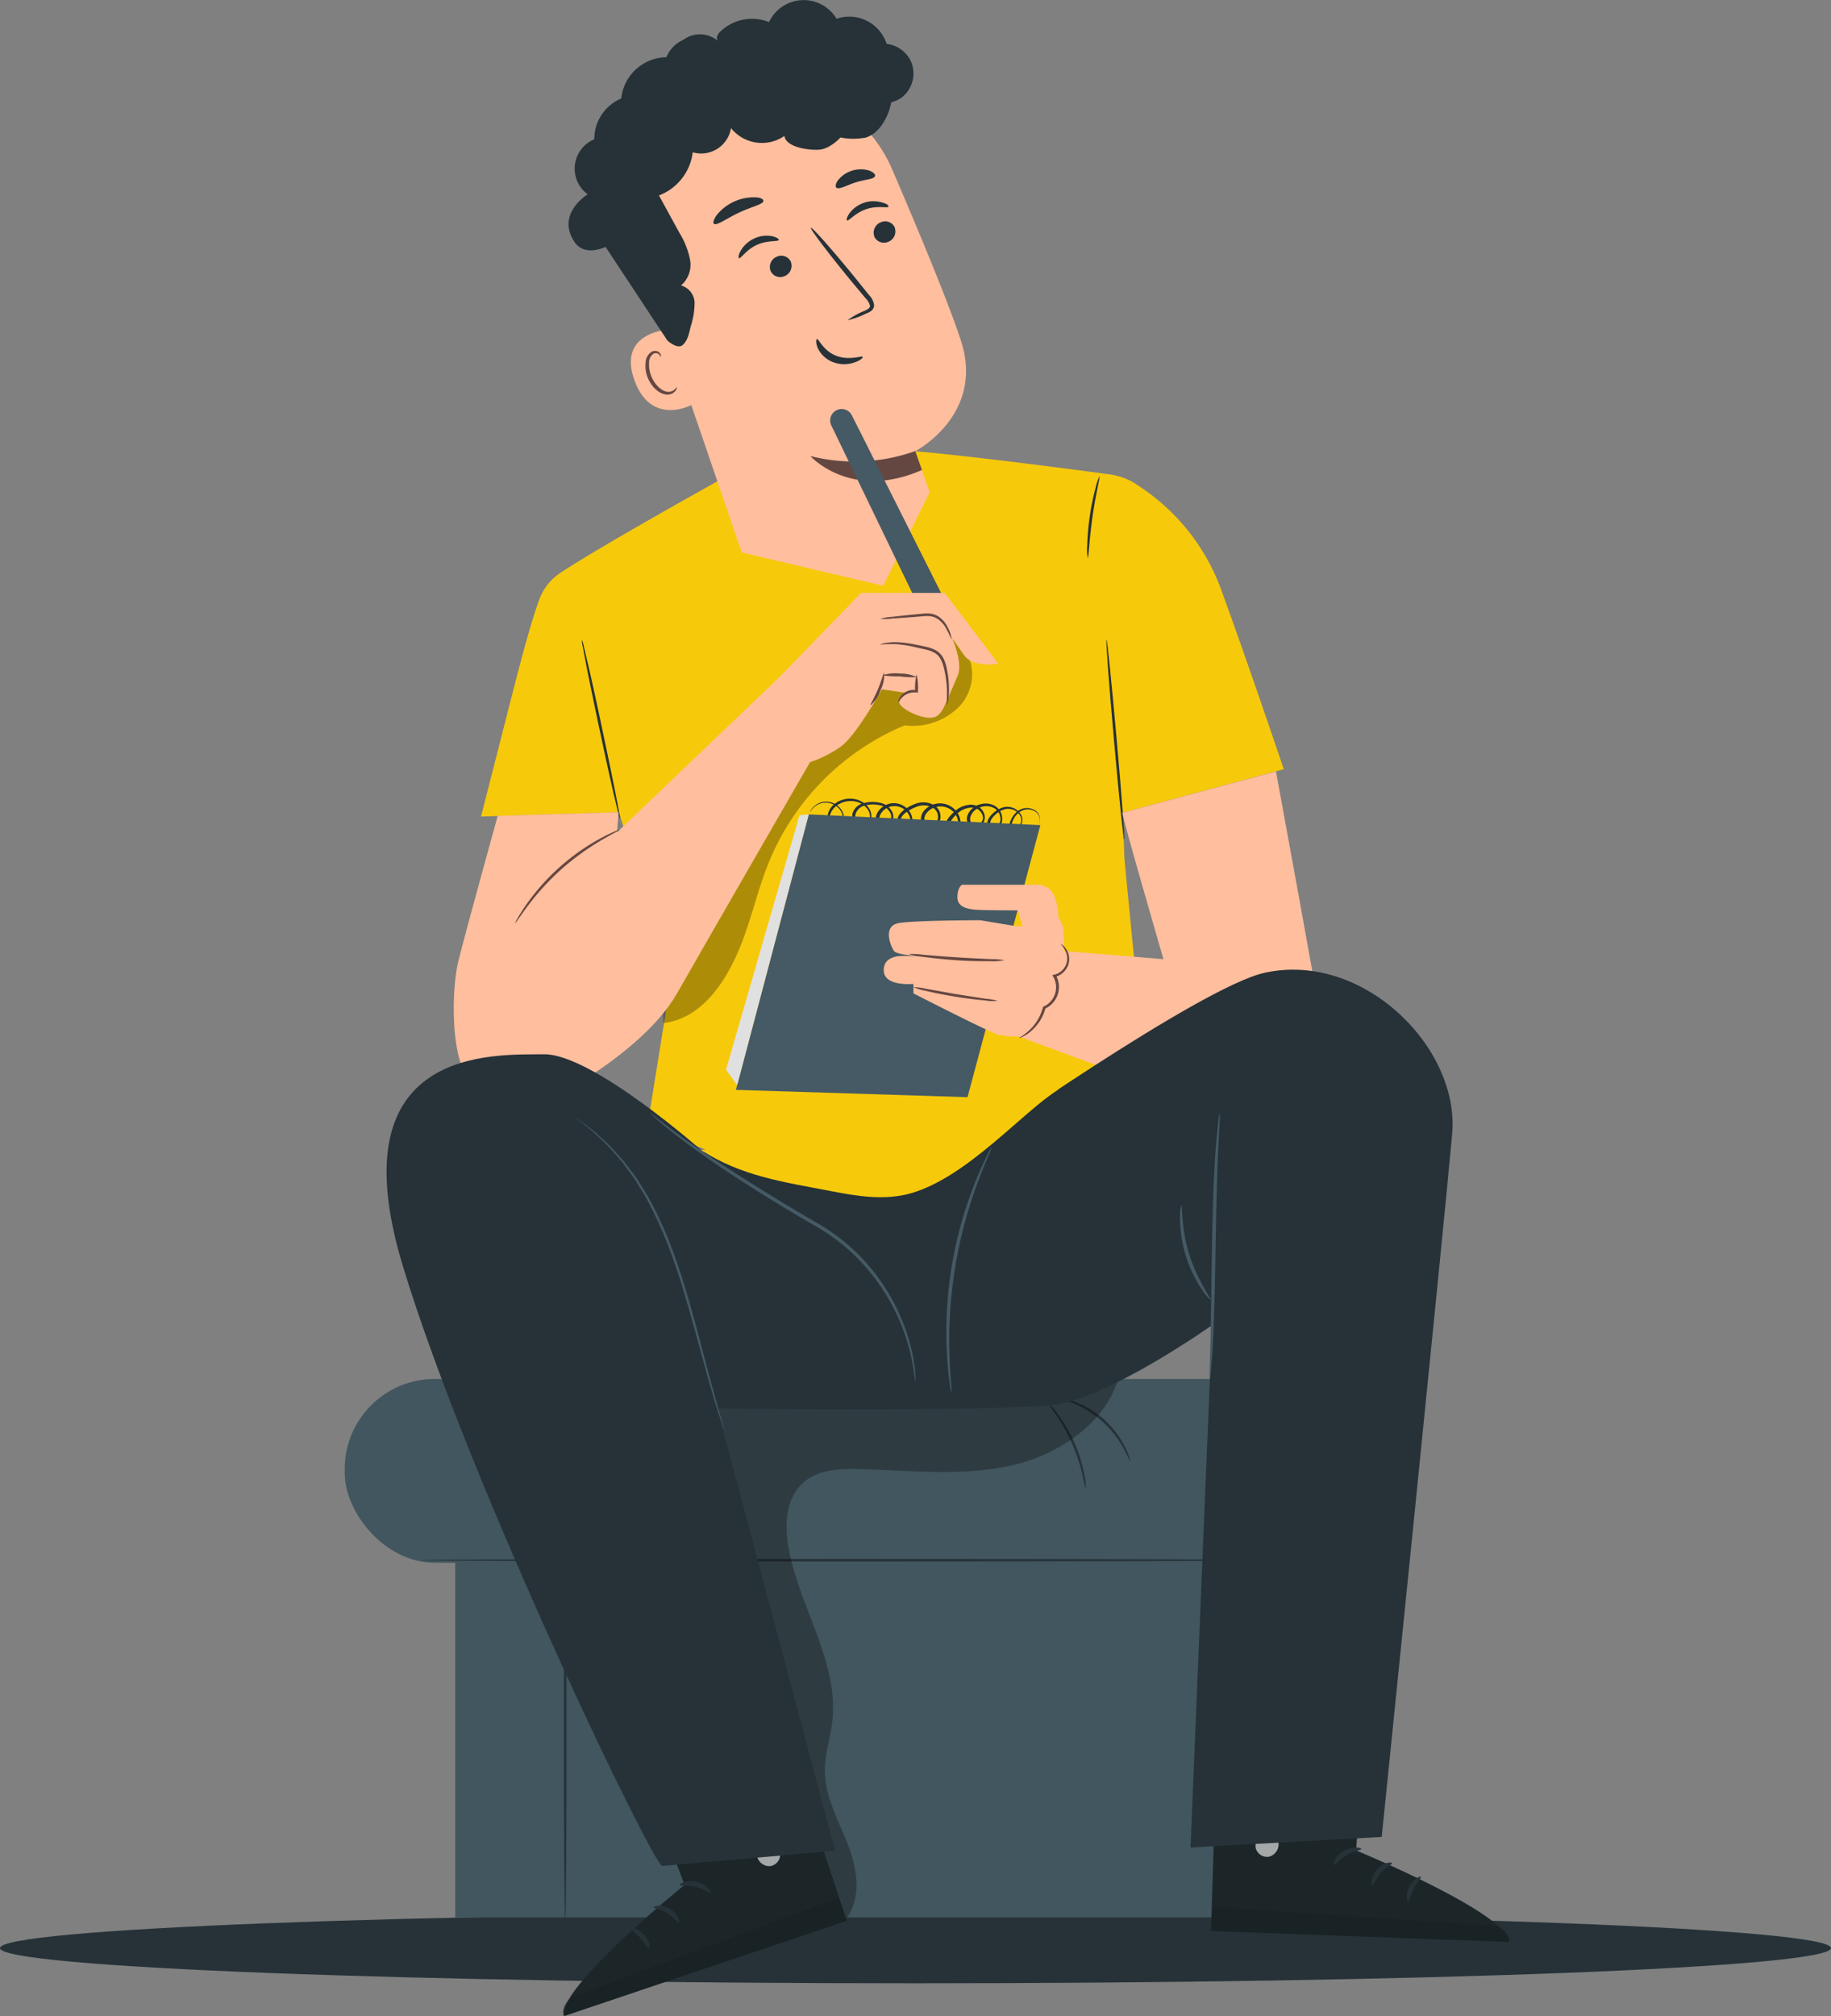 <svg xmlns="http://www.w3.org/2000/svg" id="b5b68901-ccf6-4cb9-9932-6d6bc5199ea7" data-name="Layer 1" viewBox="0 0 345.83 380.56"><rect x="0" y="0" width="345.83" height="380.56" fill="#808080" stroke="none"/><defs><style>.aa09fa26-bd7f-4389-aef9-30be5daac952{fill:#263238;}.f4e21bd6-3016-44ea-9436-004cffc3eb57{fill:#41565e;}.eca4dbde-782d-4246-8dd1-ae4c0e9dc9e2{opacity:0.3;}.ab1e6b3a-3024-41e5-8a2b-5be2a43fa68b{fill:#f7c90b;}.a4a74def-ca2e-413a-bbb0-4ff19ae1e4b7{fill:#ffbe9d;}.a3010a71-417a-4913-b237-1a85edde270a{fill:#455a64;}.e234988f-9c6e-46c6-8dcc-c233d4538fda{fill:#e0e0e0;}.e2cc97c3-a937-4f3c-9679-7f83ea62c597{fill:#654742;}.ae2d0f90-2000-4ead-961a-a8d27a3bfc42{fill:#1c2528;}.b7f68536-a8d8-46e3-93f0-209e7f7f5149{opacity:0.6;}.be42ff86-7d69-4634-9a36-6985cf484e66{fill:#fff;}.e2e67ff7-e6a2-44d0-ab6f-97a4dfa15cb2{fill:#181f21;}</style></defs><g id="ec4ae404-3791-4cc1-82d5-688141829960" data-name="bb10e7f0-8b06-44d9-94a6-c2b02bfca93f"><path class="aa09fa26-bd7f-4389-aef9-30be5daac952" d="M345.83,367.72c0,3.67-77.42,6.65-172.91,6.65S0,371.37,0,367.72s77.41-6.65,172.92-6.65S345.83,364.05,345.83,367.72Z" transform="translate(0 0.01)"></path></g><g id="b97b5570-1662-4b8c-bcfe-a9955f955a3d" data-name="f7be6a26-af3b-42f2-83a2-ea3d94c539df"><rect class="f4e21bd6-3016-44ea-9436-004cffc3eb57" x="85.98" y="263.12" width="155.55" height="98.83"></rect><rect class="f4e21bd6-3016-44ea-9436-004cffc3eb57" x="65.11" y="260.3" width="189.95" height="34.69" rx="17"></rect><path class="aa09fa26-bd7f-4389-aef9-30be5daac952" d="M241.74,294.5c0,.13-36.34.24-81.15.24s-81.16-.11-81.16-.24,36.33-.24,81.16-.24S241.74,294.36,241.74,294.5Z" transform="translate(0 0.01)"></path><path class="aa09fa26-bd7f-4389-aef9-30be5daac952" d="M106.76,362.73c-.14,0-.25-15.07-.25-33.65s.11-33.65.25-33.65.24,15.07.24,33.65S106.89,362.73,106.76,362.73Z" transform="translate(0 0.01)"></path><path class="aa09fa26-bd7f-4389-aef9-30be5daac952" d="M205.08,281a20.55,20.55,0,0,1-.61-2.55,34.08,34.08,0,0,0-2-6,36.09,36.09,0,0,0-3.07-5.5,21.38,21.38,0,0,1-1.49-2.17,10.53,10.53,0,0,1,1.77,2,28,28,0,0,1,5.13,11.59A10.59,10.59,0,0,1,205.08,281Z" transform="translate(0 0.01)"></path><path class="aa09fa26-bd7f-4389-aef9-30be5daac952" d="M213.43,275.79c-.08,0-.42-1-1.25-2.49a19.13,19.13,0,0,0-9.89-8.59c-1.61-.62-2.66-.81-2.65-.9a2.16,2.16,0,0,1,.76.07,12.45,12.45,0,0,1,2,.5,17.49,17.49,0,0,1,10.09,8.76,12.75,12.75,0,0,1,.78,1.91A2.39,2.39,0,0,1,213.43,275.79Z" transform="translate(0 0.01)"></path><g class="eca4dbde-782d-4246-8dd1-ae4c0e9dc9e2"><path d="M120.71,261c6.21,34.28,17,69.65,32.25,101h7c2.86-4,1.91-9.48.12-14s-4.32-9-4.29-13.89c0-3,1-5.93,1.39-8.92,1.43-11.55-6.5-22.11-8.34-33.6-.66-4.15-.28-8.95,2.87-11.74,2.76-2.45,6.8-2.64,10.49-2.55,9.64.23,19.43,1.44,28.84-.68s18.66-8.56,20.61-18Z" transform="translate(0 0.01)"></path></g><path class="ab1e6b3a-3024-41e5-8a2b-5be2a43fa68b" d="M212,153.41l30.47-8.23s-6.52-19.34-11.6-33.27A39.52,39.52,0,0,0,215,91.67a12,12,0,0,0-5.35-2.12c-7.22-1-26.94-3.55-36.73-4.37-12.11-1-37.39,5.65-37.39,5.65s-22.17,12.3-29.65,17.27a10.31,10.31,0,0,0-4,5c-1.38,3.72-3.14,10.11-5.24,18.37-1.35,5.26-5.78,22.65-5.78,22.65l26-.8c5.24,15.91,10.1,30.2,10.1,30.2l-4.71,29.26S157.74,227,166.82,226s50.23-16.9,50.23-16.9-4.71-46.42-4.71-47.76C212.34,160.8,212.2,157.43,212,153.41Z" transform="translate(0 0.01)"></path><g class="eca4dbde-782d-4246-8dd1-ae4c0e9dc9e2"><path d="M182,122.46a9.4,9.4,0,0,0-8.32-3.12,18.86,18.86,0,0,0-8.47,3.49c-7.89,5.35-13.48,13.42-18.43,21.55a260,260,0,0,0-21.66,44.74l.2,4c6.47-.81,10.68-6.27,13.49-12.15s4-12.39,6.49-18.42a47.5,47.5,0,0,1,25.58-25.64,12.25,12.25,0,0,0,10.51-3.78C184,130.22,184.43,125.5,182,122.46Z" transform="translate(0 0.01)"></path></g><path class="aa09fa26-bd7f-4389-aef9-30be5daac952" d="M212.32,158.46c-.15,0-1-8.44-1.93-18.86s-1.55-18.89-1.41-18.91,1,8.43,1.93,18.86S212.49,158.44,212.32,158.46Z" transform="translate(0 0.01)"></path><path class="aa09fa26-bd7f-4389-aef9-30be5daac952" d="M109.89,120.69a7.3,7.3,0,0,1,.38,1.31c.23,1,.51,2.17.85,3.62.7,3,1.64,7.28,2.63,12s1.88,8.92,2.48,12c.28,1.46.51,2.69.7,3.65a6.17,6.17,0,0,1,.18,1.35,6.56,6.56,0,0,1-.38-1.31c-.23-.95-.51-2.16-.86-3.61-.7-3.06-1.63-7.29-2.63-12s-1.87-8.92-2.48-12c-.27-1.46-.51-2.68-.69-3.64A6.35,6.35,0,0,1,109.89,120.69Z" transform="translate(0 0.01)"></path><path class="aa09fa26-bd7f-4389-aef9-30be5daac952" d="M207.67,89.91c.15,0-.73,3.42-1.33,7.67s-.73,7.75-.89,7.75a8.44,8.44,0,0,1-.1-2.3,48.54,48.54,0,0,1,.47-5.52,45.84,45.84,0,0,1,1.11-5.43A8.83,8.83,0,0,1,207.67,89.91Z" transform="translate(0 0.01)"></path><path class="a4a74def-ca2e-413a-bbb0-4ff19ae1e4b7" d="M212,153.41c-.27.08,7.75,27.64,7.75,27.64l-23.57-1.92L185,192.91l40.17,14.8S250,196.61,250,195.6s-9-50-9-50Z" transform="translate(0 0.01)"></path><path class="aa09fa26-bd7f-4389-aef9-30be5daac952" d="M194.68,156.6a1.67,1.67,0,0,0,1.21-.57,2,2,0,0,0,.51-1.51,2,2,0,0,0-1.37-1.59,2.63,2.63,0,0,0-2.62.48,3.79,3.79,0,0,0-1,1.25,3.86,3.86,0,0,0-.3.8c-.07.28-.16.59,0,.77a.66.66,0,0,0,.69.17,1.33,1.33,0,0,0,.7-.48,2,2,0,0,0,.28-1.79,2.61,2.61,0,0,0-3.48-1.2l-.05,0a4.77,4.77,0,0,0-1.79,1.42,2,2,0,0,0-.45,1,.65.65,0,0,0,.49.73,1.16,1.16,0,0,0,1-.34,1.58,1.58,0,0,0,.46-1,2.42,2.42,0,0,0-1.05-2.12,3.08,3.08,0,0,0-2.51-.32,2.91,2.91,0,0,0-2,1.61,1.47,1.47,0,0,0-.06,1.23,1,1,0,0,0,1,.56,1.36,1.36,0,0,0,1.32-1.4,1.52,1.52,0,0,0-.1-.47,2.14,2.14,0,0,0-2.21-1.39,4.27,4.27,0,0,0-2.68,1.26,6.44,6.44,0,0,0-1,1.16,1.49,1.49,0,0,0-.29,1.3.77.77,0,0,0,1,.28h0a1.2,1.2,0,0,0,.61-1.16,3.23,3.23,0,0,0-1.57-2.56,3.39,3.39,0,0,0-4.36.68,1.87,1.87,0,0,0-.46,1.41c.1,1,1.76,1.21,2.3.37a2,2,0,0,0-.69-2.71,3.57,3.57,0,0,0-3.14-.17,8.45,8.45,0,0,0-1.5.76,3.61,3.61,0,0,0-1.18,1,1.31,1.31,0,0,0-.1,1.35.75.75,0,0,0,1,.4l.09,0a1.18,1.18,0,0,0,.54-1.18,2.68,2.68,0,0,0-.61-1.36,3.06,3.06,0,0,0-2.67-1.1,3,3,0,0,0-2.36,1.57,1.52,1.52,0,0,0-.08,1.3.92.92,0,0,0,1,.49,1.26,1.26,0,0,0,1-.72,1.61,1.61,0,0,0,0-1.29,2.74,2.74,0,0,0-2.12-1.54,5.64,5.64,0,0,0-2.74.07,2.37,2.37,0,0,0-1.76,1.68,1.75,1.75,0,0,0,1,2,1.45,1.45,0,0,0,1.69-1.13,2.39,2.39,0,0,0-.62-2.13,3.77,3.77,0,0,0-1.92-1.15,4.42,4.42,0,0,0-4,1,3.29,3.29,0,0,0-1,1.65,1.57,1.57,0,0,0,.51,1.59,1.08,1.08,0,0,0,1.45-.05,1.53,1.53,0,0,0,.49-1.38,3,3,0,0,0-1.68-2.24,3.24,3.24,0,0,0-2.18-.33,3.45,3.45,0,0,0-1.49.72,4.3,4.3,0,0,0-.88,1.07,1.36,1.36,0,0,1,.14-.33,3.13,3.13,0,0,1,.67-.82,3.37,3.37,0,0,1,3.84-.5,3.23,3.23,0,0,1,1.77,2.32,1.82,1.82,0,0,1-.56,1.63,1.39,1.39,0,0,1-1.83.07,1.91,1.91,0,0,1-.64-1.89,3.55,3.55,0,0,1,1-1.84,4.75,4.75,0,0,1,4.32-1.11,4.12,4.12,0,0,1,2.14,1.26,2.77,2.77,0,0,1,.72,2.5,2.22,2.22,0,0,1-.79,1.17,1.65,1.65,0,0,1-1.44.27,1.78,1.78,0,0,1-1.08-1,2.49,2.49,0,0,1-.21-1.47,2.82,2.82,0,0,1,2.07-2,6.22,6.22,0,0,1,3-.11,3.27,3.27,0,0,1,2.48,1.83,2.11,2.11,0,0,1,0,1.67,1.78,1.78,0,0,1-1.38,1,1.44,1.44,0,0,1-1.57-.76,2,2,0,0,1,.08-1.75,3.55,3.55,0,0,1,4.81-1.47,3.47,3.47,0,0,1,1.09.89,3,3,0,0,1,.73,1.64,1.71,1.71,0,0,1-.8,1.69,1.25,1.25,0,0,1-1,.13,1.36,1.36,0,0,1-.77-.68,1.85,1.85,0,0,1,.11-1.9,4.05,4.05,0,0,1,1.35-1.22,8,8,0,0,1,1.6-.81,4.12,4.12,0,0,1,3.62.22,2.51,2.51,0,0,1,.87,3.44l0,.05a1.91,1.91,0,0,1-1.83.74,1.76,1.76,0,0,1-1-.42,1.59,1.59,0,0,1-.5-.92,2.38,2.38,0,0,1,.57-1.84,3.93,3.93,0,0,1,5.08-.8,3.76,3.76,0,0,1,1.82,3,1.76,1.76,0,0,1-.91,1.64,1.56,1.56,0,0,1-1,.12,1.17,1.17,0,0,1-.8-.65,2,2,0,0,1,.33-1.81,7.18,7.18,0,0,1,1.14-1.26,4.79,4.79,0,0,1,3-1.38,3,3,0,0,1,1.66.4,2.48,2.48,0,0,1,1.05,1.35,2,2,0,0,1-.19,1.69,1.92,1.92,0,0,1-1.48.82,1.52,1.52,0,0,1-1.46-.84,1.94,1.94,0,0,1,.06-1.63,3.41,3.41,0,0,1,2.34-1.87,3.56,3.56,0,0,1,2.88.39,2.85,2.85,0,0,1,1.23,2.53,1.79,1.79,0,0,1-1.81,1.77h-.19a1.08,1.08,0,0,1-.82-1.18,2.55,2.55,0,0,1,.55-1.23,5.25,5.25,0,0,1,1.95-1.51,3,3,0,0,1,4,1.41,2.26,2.26,0,0,1-.35,2.1,1.6,1.6,0,0,1-.89.59.93.93,0,0,1-1-.32,1.33,1.33,0,0,1,0-1,4.35,4.35,0,0,1,.34-.84,4.09,4.09,0,0,1,1.07-1.34,2.86,2.86,0,0,1,2.85-.47,2.11,2.11,0,0,1,1.46,1.78,2.16,2.16,0,0,1-.59,1.6A1.38,1.38,0,0,1,194.68,156.6Z" transform="translate(0 0.01)"></path><polygon class="a3010a71-417a-4913-b237-1a85edde270a" points="152.75 153.73 138.99 205.73 182.74 207.11 196.5 155.75 152.75 153.73"></polygon><polygon class="e234988f-9c6e-46c6-8dcc-c233d4538fda" points="152.75 153.73 151 153.9 137.12 201.93 139.23 204.83 152.75 153.73"></polygon><path class="a4a74def-ca2e-413a-bbb0-4ff19ae1e4b7" d="M181.71,167h14.21a3.37,3.37,0,0,1,3.15,2.05,9.64,9.64,0,0,1,.82,4.1,5.21,5.21,0,0,1,1,2.87,72.3,72.3,0,0,1,0,7.79c-.13.41-1.64.82-1.64.82s1,2.19.14,3.82a4,4,0,0,1-2,2.05s-1.91,4.38-3.83,4.92-3.68,0-4.64,0-16.4-7.92-16.4-7.92v-1.78s-5.46.55-5.6-2.46,3.55-2.82,3.55-2.82h8.34s-9.16.36-10-1-1.92-4.65.88-5.19,15.44-.55,15.44-.55l6.9,1.14h1.09l-.85-3s-7.24,0-8.32-.15-3.12-.41-3.12-2.32S181.71,167,181.71,167Z" transform="translate(0 0.01)"></path><path class="e2cc97c3-a937-4f3c-9679-7f83ea62c597" d="M189.7,181.25a11.74,11.74,0,0,1-2.65.18c-1.64,0-3.91,0-6.41-.18s-4.76-.42-6.38-.65a12.2,12.2,0,0,1-2.61-.52,13.81,13.81,0,0,1,2.65.13c1.63.14,3.88.33,6.37.49s4.75.26,6.38.34A13,13,0,0,1,189.7,181.25Z" transform="translate(0 0.01)"></path><path class="e2cc97c3-a937-4f3c-9679-7f83ea62c597" d="M188.41,188.91a9,9,0,0,1-2.37-.07c-1.45-.13-3.45-.36-5.65-.72s-4.17-.76-5.59-1.11a10,10,0,0,1-2.27-.67,10.35,10.35,0,0,1,2.35.29l5.6,1,5.61.88A11.47,11.47,0,0,1,188.41,188.91Z" transform="translate(0 0.01)"></path><path class="e2cc97c3-a937-4f3c-9679-7f83ea62c597" d="M200.31,178.17a1.62,1.62,0,0,1,.5.31,3.42,3.42,0,0,1,.87,3.87,3.64,3.64,0,0,1-2.45,2.07l.16-.39a4.5,4.5,0,0,1-1.6,6.15c-.15.08-.3.16-.46.23l.16-.18a8.76,8.76,0,0,1-3.07,4.67,7.53,7.53,0,0,1-1.38.85,1.57,1.57,0,0,1-.55.19c0-.07.71-.4,1.72-1.29a9,9,0,0,0,2.78-4.54V190l.12,0a4,4,0,0,0,2-5.3,3.18,3.18,0,0,0-.16-.32l-.2-.31.36-.09a3.19,3.19,0,0,0,2.16-1.74,3.1,3.1,0,0,0,.16-2.24A4.74,4.74,0,0,0,200.31,178.17Z" transform="translate(0 0.01)"></path><path class="a4a74def-ca2e-413a-bbb0-4ff19ae1e4b7" d="M166.82,110.57l8.77-17.66-2.72-7.74S186,78.34,181.53,64.4c-2.17-6.73-7.77-20.23-13-32.39a27.28,27.28,0,0,0-33.77-15.1l-1.34.45c-14.16,5.7-17.23,20.91-11.14,34.91l17.81,52Z" transform="translate(0 0.01)"></path><path class="e2cc97c3-a937-4f3c-9679-7f83ea62c597" d="M172.88,85.13a34.13,34.13,0,0,1-19.83.94s7.64,8.55,21.08,2.64Z" transform="translate(0 0.01)"></path><path class="aa09fa26-bd7f-4389-aef9-30be5daac952" d="M169,43a2.09,2.09,0,0,1-1.24,2.64,2,2,0,0,1-2.63-1l0-.05a2.09,2.09,0,0,1,1.24-2.64A2,2,0,0,1,169,42.92Z" transform="translate(0 0.01)"></path><path class="aa09fa26-bd7f-4389-aef9-30be5daac952" d="M167.81,39c-.16.34-2-.26-4.16.46s-3.34,2.32-3.66,2.13c-.15-.07-.06-.63.46-1.35a5.72,5.72,0,0,1,2.81-2,5.58,5.58,0,0,1,3.43,0C167.49,38.42,167.89,38.82,167.81,39Z" transform="translate(0 0.01)"></path><path class="aa09fa26-bd7f-4389-aef9-30be5daac952" d="M149.39,49.48a2.1,2.1,0,0,1-1.24,2.65,2,2,0,0,1-2.63-1.05l0,0a2.1,2.1,0,0,1,1.24-2.65,2,2,0,0,1,2.63,1Z" transform="translate(0 0.01)"></path><path class="aa09fa26-bd7f-4389-aef9-30be5daac952" d="M147.09,45.29c-.13.36-2.06,0-4.1.91s-3.06,2.66-3.4,2.52c-.16-.06-.13-.62.31-1.4A5.69,5.69,0,0,1,142.48,45a5.45,5.45,0,0,1,3.4-.41C146.73,44.78,147.15,45.13,147.09,45.29Z" transform="translate(0 0.01)"></path><path class="aa09fa26-bd7f-4389-aef9-30be5daac952" d="M160.08,60.44a14.29,14.29,0,0,1,3.25-1.79c.53-.24,1-.52,1-.92a3.12,3.12,0,0,0-.9-1.5l-3-3.6c-4.22-5.16-7.48-9.47-7.27-9.64s3.8,3.88,8,9l2.94,3.65a3.36,3.36,0,0,1,1,2,1.45,1.45,0,0,1-.63,1.1,4,4,0,0,1-.88.43A14.9,14.9,0,0,1,160.08,60.44Z" transform="translate(0 0.01)"></path><path class="aa09fa26-bd7f-4389-aef9-30be5daac952" d="M144.19,37.91c0,.65-2.24,1.09-4.64,2.23s-4.2,2.51-4.71,2.1c-.23-.2-.06-.86.57-1.7a9,9,0,0,1,7.12-3.3C143.57,37.25,144.19,37.55,144.19,37.91Z" transform="translate(0 0.01)"></path><path class="aa09fa26-bd7f-4389-aef9-30be5daac952" d="M165.27,33.23c-.21.62-1.85.61-3.63,1.18s-3.15,1.42-3.67,1c-.23-.2-.16-.76.34-1.44a5.53,5.53,0,0,1,5.88-1.78C165,32.51,165.36,32.91,165.27,33.23Z" transform="translate(0 0.01)"></path><path class="a4a74def-ca2e-413a-bbb0-4ff19ae1e4b7" d="M126.87,62.12c-.27,0-10.49.38-7,9.77s12.2,4,12.12,3.67S126.87,62.12,126.87,62.12Z" transform="translate(0 0.01)"></path><path class="e2cc97c3-a937-4f3c-9679-7f83ea62c597" d="M127.8,73.07s-.12.18-.35.41a1.76,1.76,0,0,1-1.21.48c-1.13,0-2.55-1.26-3.22-2.94a5.66,5.66,0,0,1-.42-2.51,2,2,0,0,1,.77-1.71.89.89,0,0,1,1.12.11c.22.21.23.42.29.42s.14-.23-.08-.59a1.15,1.15,0,0,0-.59-.45,1.34,1.34,0,0,0-1,.09,2.46,2.46,0,0,0-1.17,2.1,5.79,5.79,0,0,0,.41,2.82c.76,1.87,2.39,3.29,3.89,3.17a1.85,1.85,0,0,0,1.41-.8C127.87,73.31,127.84,73.08,127.8,73.07Z" transform="translate(0 0.01)"></path><path class="aa09fa26-bd7f-4389-aef9-30be5daac952" d="M154.29,64c.34-.14,1.13,2.18,3.66,3.15s4.92-.1,5,.21c.08.14-.4.64-1.43,1a6,6,0,0,1-4.16,0,5.28,5.28,0,0,1-2.92-2.69C154.06,64.73,154.13,64.07,154.29,64Z" transform="translate(0 0.01)"></path><path class="aa09fa26-bd7f-4389-aef9-30be5daac952" d="M172,11.45a5.8,5.8,0,0,0-4.52-3.17,8.61,8.61,0,0,0-.7-1.51A7.4,7.4,0,0,0,158,3.53a7.23,7.23,0,0,0-12.75.63,8.62,8.62,0,0,0-9.16,1.76,2.22,2.22,0,0,0-.67,1,1,1,0,0,0,.16.78,5.24,5.24,0,0,0-6.5-.2,6.17,6.17,0,0,0-3.22,3.29,8.7,8.7,0,0,0-8.52,7.79,8.3,8.3,0,0,0-5.09,7.7A6,6,0,0,0,109,34.12a6.06,6.06,0,0,0,2,2.55s-6.14,3.74-2.42,9.09c1.9,2.74,5.8.84,5.8.84l11.54,17.47c-.05.12,2,1.93,3,1.06s1.23-2.26,1.54-3.54a14.47,14.47,0,0,0,.73-4.42,3.48,3.48,0,0,0-2.56-3.29A5.2,5.2,0,0,0,130.33,49a15.34,15.34,0,0,0-2-5.05l-3.87-7.07a10,10,0,0,0,6.38-8.14,5.71,5.71,0,0,0,7.08-3.91q.09-.33.15-.66a7.47,7.47,0,0,0,10.08,1.48c.28,2.09,4.42,2.73,6.53,2.6s4.07-2.31,4.07-2.31a12,12,0,0,0,4.3.09h0l.21,0c2.77-.64,4.57-4,5.08-6.75a5.27,5.27,0,0,0,2-.91A5.75,5.75,0,0,0,172,11.45Z" transform="translate(0 0.01)"></path><path class="a4a74def-ca2e-413a-bbb0-4ff19ae1e4b7" d="M94,154s-6.09,22-7.43,27.42S85.2,199.32,88.22,203s13.12,6,13.12,6,19.77-9.65,26.49-21.42S153,143.85,153,143.85l-5.83-16-30.64,29.26.31-3.8Z" transform="translate(0 0.01)"></path><path class="a3010a71-417a-4913-b237-1a85edde270a" d="M158,77.43h0a2.15,2.15,0,0,1,2.89.95h0l17.65,35.11-4.52,2L157,80.26A2.15,2.15,0,0,1,158,77.43Z" transform="translate(0 0.01)"></path><path class="a4a74def-ca2e-413a-bbb0-4ff19ae1e4b7" d="M146.15,128.91l16.48-17h15.8l10.12,13.36s-4.79.89-6.51-1.68l-2.23-3.18s2.23,4.89,1,7.3c0,0-2.37,5.58-2.75,6.18-.72,1.12-1.27,1.84-3.33,1.5s-5.26-2-4.91-3.22a2,2,0,0,1,1.54-1.37l-4.81-.69s-4.84,8.77-7.76,10.83a23,23,0,0,1-5.86,2.95Z" transform="translate(0 0.01)"></path><path class="e2cc97c3-a937-4f3c-9679-7f83ea62c597" d="M117.11,156.6c0,.08-1.33.72-3.43,1.94A48.5,48.5,0,0,0,106,164.1a47.63,47.63,0,0,0-6.39,7c-1.46,1.94-2.25,3.23-2.32,3.18a4.94,4.94,0,0,1,.47-.95c.33-.6.85-1.44,1.55-2.45a41.24,41.24,0,0,1,14.15-12.66c1.08-.58,2-1,2.61-1.26A4.5,4.5,0,0,1,117.11,156.6Z" transform="translate(0 0.01)"></path><path class="e2cc97c3-a937-4f3c-9679-7f83ea62c597" d="M166.26,116.81a10.06,10.06,0,0,1,2.31-.39c1.44-.18,3.43-.38,5.62-.58a6.67,6.67,0,0,1,1.67,0,3.47,3.47,0,0,1,1.48.59,5.15,5.15,0,0,1,1.67,2,6.5,6.5,0,0,1,.74,2.24c-.08,0-.38-.82-1.06-2.07a5.22,5.22,0,0,0-1.61-1.79,3.32,3.32,0,0,0-1.29-.49,6.7,6.7,0,0,0-1.55,0c-2.2.19-4.19.34-5.64.42A10.78,10.78,0,0,1,166.26,116.81Z" transform="translate(0 0.01)"></path><path class="e2cc97c3-a937-4f3c-9679-7f83ea62c597" d="M178.84,133c-.08,0,.07-1.2,0-3.11a20.55,20.55,0,0,0-.45-3.32c-.27-1.2-.66-2.64-1.86-3.34a6.77,6.77,0,0,0-1.95-.69l-1.94-.44a23.15,23.15,0,0,0-3.32-.51,24.53,24.53,0,0,0-3.09.08,2.08,2.08,0,0,1,.81-.26,10.46,10.46,0,0,1,2.3-.19,20.38,20.38,0,0,1,3.39.41c.63.12,1.29.26,2,.42a7,7,0,0,1,2.09.73,3.65,3.65,0,0,1,1.48,1.72,8.66,8.66,0,0,1,.58,2,17.7,17.7,0,0,1,.36,3.41,14.72,14.72,0,0,1-.14,2.3A2.45,2.45,0,0,1,178.84,133Z" transform="translate(0 0.01)"></path><path class="e2cc97c3-a937-4f3c-9679-7f83ea62c597" d="M173.12,127.28a10.91,10.91,0,0,1,.25,3.17v.31l-.31-.06a2.35,2.35,0,0,0-.53,0,3.14,3.14,0,0,0-2.18,1c-.45.47-.59.87-.67.84s0-.48.39-1.07a3.1,3.1,0,0,1,2.46-1.25,3.39,3.39,0,0,1,.64.07l-.31.25A10.85,10.85,0,0,1,173.12,127.28Z" transform="translate(0 0.01)"></path><path class="e2cc97c3-a937-4f3c-9679-7f83ea62c597" d="M173.14,127.81a17.12,17.12,0,0,1-3.2-.15,19.15,19.15,0,0,1-3.21-.19,7.09,7.09,0,0,1,3.23-.33A7,7,0,0,1,173.14,127.81Z" transform="translate(0 0.01)"></path><path class="e2cc97c3-a937-4f3c-9679-7f83ea62c597" d="M167,127a6.42,6.42,0,0,1-.71,3.3,6.49,6.49,0,0,1-1.86,2.83c-.12-.09.68-1.34,1.38-3S166.84,127,167,127Z" transform="translate(0 0.01)"></path><path class="ae2d0f90-2000-4ead-961a-a8d27a3bfc42" d="M230.15,319.22l-1.42,45.27L285,366.55c-.13-5.39-28.87-17.26-28.87-17.26l2.11-29Z" transform="translate(0 0.01)"></path><g class="b7f68536-a8d8-46e3-93f0-209e7f7f5149"><path class="be42ff86-7d69-4634-9a36-6985cf484e66" d="M238.85,346.21a2.32,2.32,0,0,0-1.69,2.57,2.21,2.21,0,0,0,2.53,1.69,2.41,2.41,0,0,0,1.77-2.72,2.29,2.29,0,0,0-2.82-1.47" transform="translate(0 0.01)"></path></g><g class="b7f68536-a8d8-46e3-93f0-209e7f7f5149"><path class="e2e67ff7-e6a2-44d0-ab6f-97a4dfa15cb2" d="M228.73,364.49l.32-4.56,53.87,3.68s2.47,1.19,2.12,2.94Z" transform="translate(0 0.01)"></path></g><path class="aa09fa26-bd7f-4389-aef9-30be5daac952" d="M257.1,349c0,.27-1.4.35-2.79,1.18s-2.15,2-2.4,1.85.22-1.69,1.92-2.67S257.16,348.79,257.1,349Z" transform="translate(0 0.01)"></path><path class="aa09fa26-bd7f-4389-aef9-30be5daac952" d="M262.91,351.7c.06.27-1.15.69-2.13,1.82s-1.29,2.35-1.56,2.33-.39-1.59.85-3S262.92,351.44,262.91,351.7Z" transform="translate(0 0.01)"></path><path class="aa09fa26-bd7f-4389-aef9-30be5daac952" d="M266,358.91c-.25,0-.59-1.34.18-2.82s2.06-2,2.17-1.8-.72,1-1.32,2.24S266.28,358.91,266,358.91Z" transform="translate(0 0.01)"></path><path class="aa09fa26-bd7f-4389-aef9-30be5daac952" d="M256.84,342.38c-.12.25-1.37-.18-2.93-.13s-2.79.5-2.92.26,1.07-1.18,2.9-1.21S257,342.17,256.84,342.38Z" transform="translate(0 0.01)"></path><path class="aa09fa26-bd7f-4389-aef9-30be5daac952" d="M255.75,335.65c0,.12-1.1.25-2.82-.12a12.6,12.6,0,0,1-2.92-1,14,14,0,0,1-1.59-.92,3.67,3.67,0,0,1-.83-.69,1.22,1.22,0,0,1-.07-1.47,1.5,1.5,0,0,1,1.23-.58,3.73,3.73,0,0,1,1.05.18,8.85,8.85,0,0,1,1.73.67,9.85,9.85,0,0,1,2.54,1.8c1.26,1.26,1.67,2.3,1.58,2.35s-.74-.8-2-1.85a11.69,11.69,0,0,0-2.46-1.51,11.19,11.19,0,0,0-1.6-.55c-.6-.18-1.1-.21-1.27,0s-.06.14.06.32a2.66,2.66,0,0,0,.6.51c.49.34,1,.64,1.46.91a15.51,15.51,0,0,0,2.69,1.14A19.85,19.85,0,0,1,255.75,335.65Z" transform="translate(0 0.01)"></path><path class="aa09fa26-bd7f-4389-aef9-30be5daac952" d="M255.37,336a4.79,4.79,0,0,1-.64-2.75,9.26,9.26,0,0,1,1.28-4.76,2.36,2.36,0,0,1,1.85-1.36A1.33,1.33,0,0,1,259,328a3.83,3.83,0,0,1,.25,1.05,6.38,6.38,0,0,1-.07,1.9,6.66,6.66,0,0,1-1.31,2.87c-1.15,1.42-2.31,1.7-2.33,1.61a11.81,11.81,0,0,0,1.78-2,6.49,6.49,0,0,0,1-2.62,5.57,5.57,0,0,0,0-1.63c-.07-.6-.27-1.09-.5-1a2.12,2.12,0,0,0-1,.89,8.41,8.41,0,0,0-.75,1.5,10,10,0,0,0-.65,2.8C255.27,335,255.49,336,255.37,336Z" transform="translate(0 0.01)"></path><path class="ae2d0f90-2000-4ead-961a-a8d27a3bfc42" d="M145.68,319.55l14.26,43-53.4,18c-1.41-5.2,22.76-24.76,22.76-24.76L119,328.62Z" transform="translate(0 0.01)"></path><g class="b7f68536-a8d8-46e3-93f0-209e7f7f5149"><path class="be42ff86-7d69-4634-9a36-6985cf484e66" d="M145,347.91a2.31,2.31,0,0,1,2.35,2,2.22,2.22,0,0,1-1.94,2.35,2.45,2.45,0,0,1-2.48-2.11c0-1.13,1.18-2.41,2.29-2.22" transform="translate(0 0.01)"></path></g><g class="b7f68536-a8d8-46e3-93f0-209e7f7f5149"><path class="e2e67ff7-e6a2-44d0-ab6f-97a4dfa15cb2" d="M159.94,362.54l-1.61-4.28-50.59,18.87s-2,1.84-1.2,3.42Z" transform="translate(0 0.01)"></path></g><path class="aa09fa26-bd7f-4389-aef9-30be5daac952" d="M128.35,355.81c.09.25,1.44-.07,3,.34s2.62,1.27,2.83,1.08-.7-1.55-2.6-2S128.21,355.59,128.35,355.81Z" transform="translate(0 0.01)"></path><path class="aa09fa26-bd7f-4389-aef9-30be5daac952" d="M123.49,360c0,.27,1.3.34,2.56,1.14s1.91,1.89,2.16,1.79-.07-1.63-1.66-2.6S123.49,359.76,123.49,360Z" transform="translate(0 0.01)"></path><path class="aa09fa26-bd7f-4389-aef9-30be5daac952" d="M122.61,367.79c.25,0,.18-1.45-1-2.65S119,363.78,119,364s1,.77,1.9,1.77S122.34,367.85,122.61,367.79Z" transform="translate(0 0.01)"></path><path class="aa09fa26-bd7f-4389-aef9-30be5daac952" d="M126.69,349.35c.19.21,1.27-.56,2.77-1s2.82-.32,2.88-.58-1.36-.83-3.13-.34S126.49,349.19,126.69,349.35Z" transform="translate(0 0.01)"></path><path class="aa09fa26-bd7f-4389-aef9-30be5daac952" d="M125.83,342.59a5.37,5.37,0,0,0,2.67-.92,12,12,0,0,0,2.5-1.8,16,16,0,0,0,1.27-1.33,3.59,3.59,0,0,0,.59-.9,1.19,1.19,0,0,0-.35-1.43,1.49,1.49,0,0,0-1.34-.21,3.69,3.69,0,0,0-1,.48,10.64,10.64,0,0,0-1.47,1.13,10.15,10.15,0,0,0-1.92,2.45,4.74,4.74,0,0,0-.84,2.7c.15,0,.48-1,1.42-2.35a11.6,11.6,0,0,1,1.93-2.15,10.55,10.55,0,0,1,1.38-1c.51-.34,1-.5,1.22-.3s.11.11,0,.32a2.92,2.92,0,0,1-.44.66,12.56,12.56,0,0,1-1.14,1.28,15.51,15.51,0,0,1-2.25,1.87C126.76,342,125.77,342.45,125.83,342.59Z" transform="translate(0 0.01)"></path><path class="aa09fa26-bd7f-4389-aef9-30be5daac952" d="M126.29,342.85c.11,0,.31-1.1-.16-2.82a9.23,9.23,0,0,0-2.58-4.2,2.34,2.34,0,0,0-2.17-.77,1.3,1.3,0,0,0-.86,1.12,3.49,3.49,0,0,0,0,1.07,6.55,6.55,0,0,0,2.68,4.18c1.52,1,2.71,1,2.7.88a22.26,22.26,0,0,1-2.28-1.42,6.59,6.59,0,0,1-1.7-2.22,6.18,6.18,0,0,1-.47-1.57c-.11-.59,0-1.12.18-1.14a1.63,1.63,0,0,1,1.23.57,9.56,9.56,0,0,1,1.16,1.22,9.94,9.94,0,0,1,1.41,2.5C126.09,341.79,126.14,342.91,126.29,342.85Z" transform="translate(0 0.01)"></path><path class="aa09fa26-bd7f-4389-aef9-30be5daac952" d="M132.82,217.42S111.9,198.87,102.72,199s-39.29-1.85-26.66,39.87c12.73,42.07,48.48,115.64,49.1,113.33l32.58-2.84-22.25-83.48s53.47.6,63.8-.75,29.65-15,29.65-15l-4.08,98.61,36.11-2S272.62,232.67,274.28,214c1.44-16.25-16.82-34.49-35.45-30.38C226.67,186.32,183.18,217,183.18,217Z" transform="translate(0 0.01)"></path><path class="a3010a71-417a-4913-b237-1a85edde270a" d="M230.35,210a11.13,11.13,0,0,1,0,2c-.07,1.4-.17,3.2-.28,5.38-.21,4.55-.36,10.83-.47,17.78s-.24,13.24-.48,17.79c-.11,2.28-.25,4.12-.37,5.39a10.44,10.44,0,0,1-.26,2,13.35,13.35,0,0,1,0-2c0-1.4.08-3.21.14-5.38.08-4.68.18-10.91.29-17.8s.33-13.24.66-17.79c.17-2.27.34-4.11.5-5.38A13.4,13.4,0,0,1,230.35,210Z" transform="translate(0 0.01)"></path><path class="a3010a71-417a-4913-b237-1a85edde270a" d="M228.69,245.4a8.62,8.62,0,0,1-1.81-2.18,24.44,24.44,0,0,1-4-12.95,8.37,8.37,0,0,1,.25-2.82c.23,0-.09,4.35,1.51,9.38S228.88,245.28,228.69,245.4Z" transform="translate(0 0.01)"></path><path class="a3010a71-417a-4913-b237-1a85edde270a" d="M172.9,260.72c-.07,0-.15-1-.47-2.88a37.39,37.39,0,0,0-2.15-7.62,38.91,38.91,0,0,0-5.93-10.06,37.18,37.18,0,0,0-11-9.11c-8.86-5.14-16.69-10.2-22.15-14.14-2.73-2-4.88-3.66-6.3-4.9-.72-.6-1.25-1.11-1.61-1.45a3.39,3.39,0,0,1-.52-.55l2.3,1.79c1.48,1.16,3.65,2.8,6.41,4.71,5.52,3.84,13.37,8.81,22.25,14a37.21,37.21,0,0,1,11.12,9.31,37.83,37.83,0,0,1,5.88,10.29,34,34,0,0,1,2,7.75,19.68,19.68,0,0,1,.19,2.16A3.28,3.28,0,0,1,172.9,260.72Z" transform="translate(0 0.01)"></path><path class="a3010a71-417a-4913-b237-1a85edde270a" d="M187.37,216.42a10.06,10.06,0,0,1-.68,1.75c-.49,1.11-1.15,2.72-1.91,4.74a84.83,84.83,0,0,0-5.43,33c.07,2.15.18,3.89.29,5.09a9.08,9.08,0,0,1,.08,1.88,10.42,10.42,0,0,1-.35-1.85c-.19-1.19-.37-2.94-.5-5.1a76.24,76.24,0,0,1,5.46-33.15c.82-2,1.55-3.6,2.12-4.67A9.87,9.87,0,0,1,187.37,216.42Z" transform="translate(0 0.01)"></path><path class="a3010a71-417a-4913-b237-1a85edde270a" d="M108.71,211a4.28,4.28,0,0,1,.57.37l1.57,1.15c.35.25.72.53,1.13.84s.8.71,1.25,1.11a31.31,31.31,0,0,1,2.91,2.85l1.59,1.77c.51.65,1,1.34,1.55,2l.82,1.09c.26.38.5.78.75,1.18l1.54,2.49a75.74,75.74,0,0,1,5.26,11.87c1.55,4.34,2.72,8.58,3.77,12.42l2.72,10.23c.8,2.91,1.44,5.26,1.93,6.87.22.78.39,1.4.53,1.87q.09.33.15.66a2.85,2.85,0,0,1-.25-.63c-.15-.47-.36-1.08-.61-1.84-.54-1.6-1.24-3.94-2.08-6.84L131,250.24c-1.08-3.84-2.26-8.06-3.8-12.38A78.51,78.51,0,0,0,122,226.05c-.49-.87-1-1.68-1.51-2.48-.25-.4-.48-.8-.74-1.18l-.79-1.08c-.53-.71-1-1.41-1.52-2.05l-1.55-1.78a32.17,32.17,0,0,0-2.84-2.88c-.44-.41-.82-.81-1.22-1.14l-1.09-.86-1.52-1.22A3.9,3.9,0,0,1,108.71,211Z" transform="translate(0 0.01)"></path><path class="ab1e6b3a-3024-41e5-8a2b-5be2a43fa68b" d="M132.39,217.05c7.46,4.92,15.68,6.08,24.47,7.76,5.07,1,10.37,1.85,15.32.39,10.61-3.13,20.86-15.21,27.67-19.51l-28.45,7.22Z" transform="translate(0 0.01)"></path></g></svg>